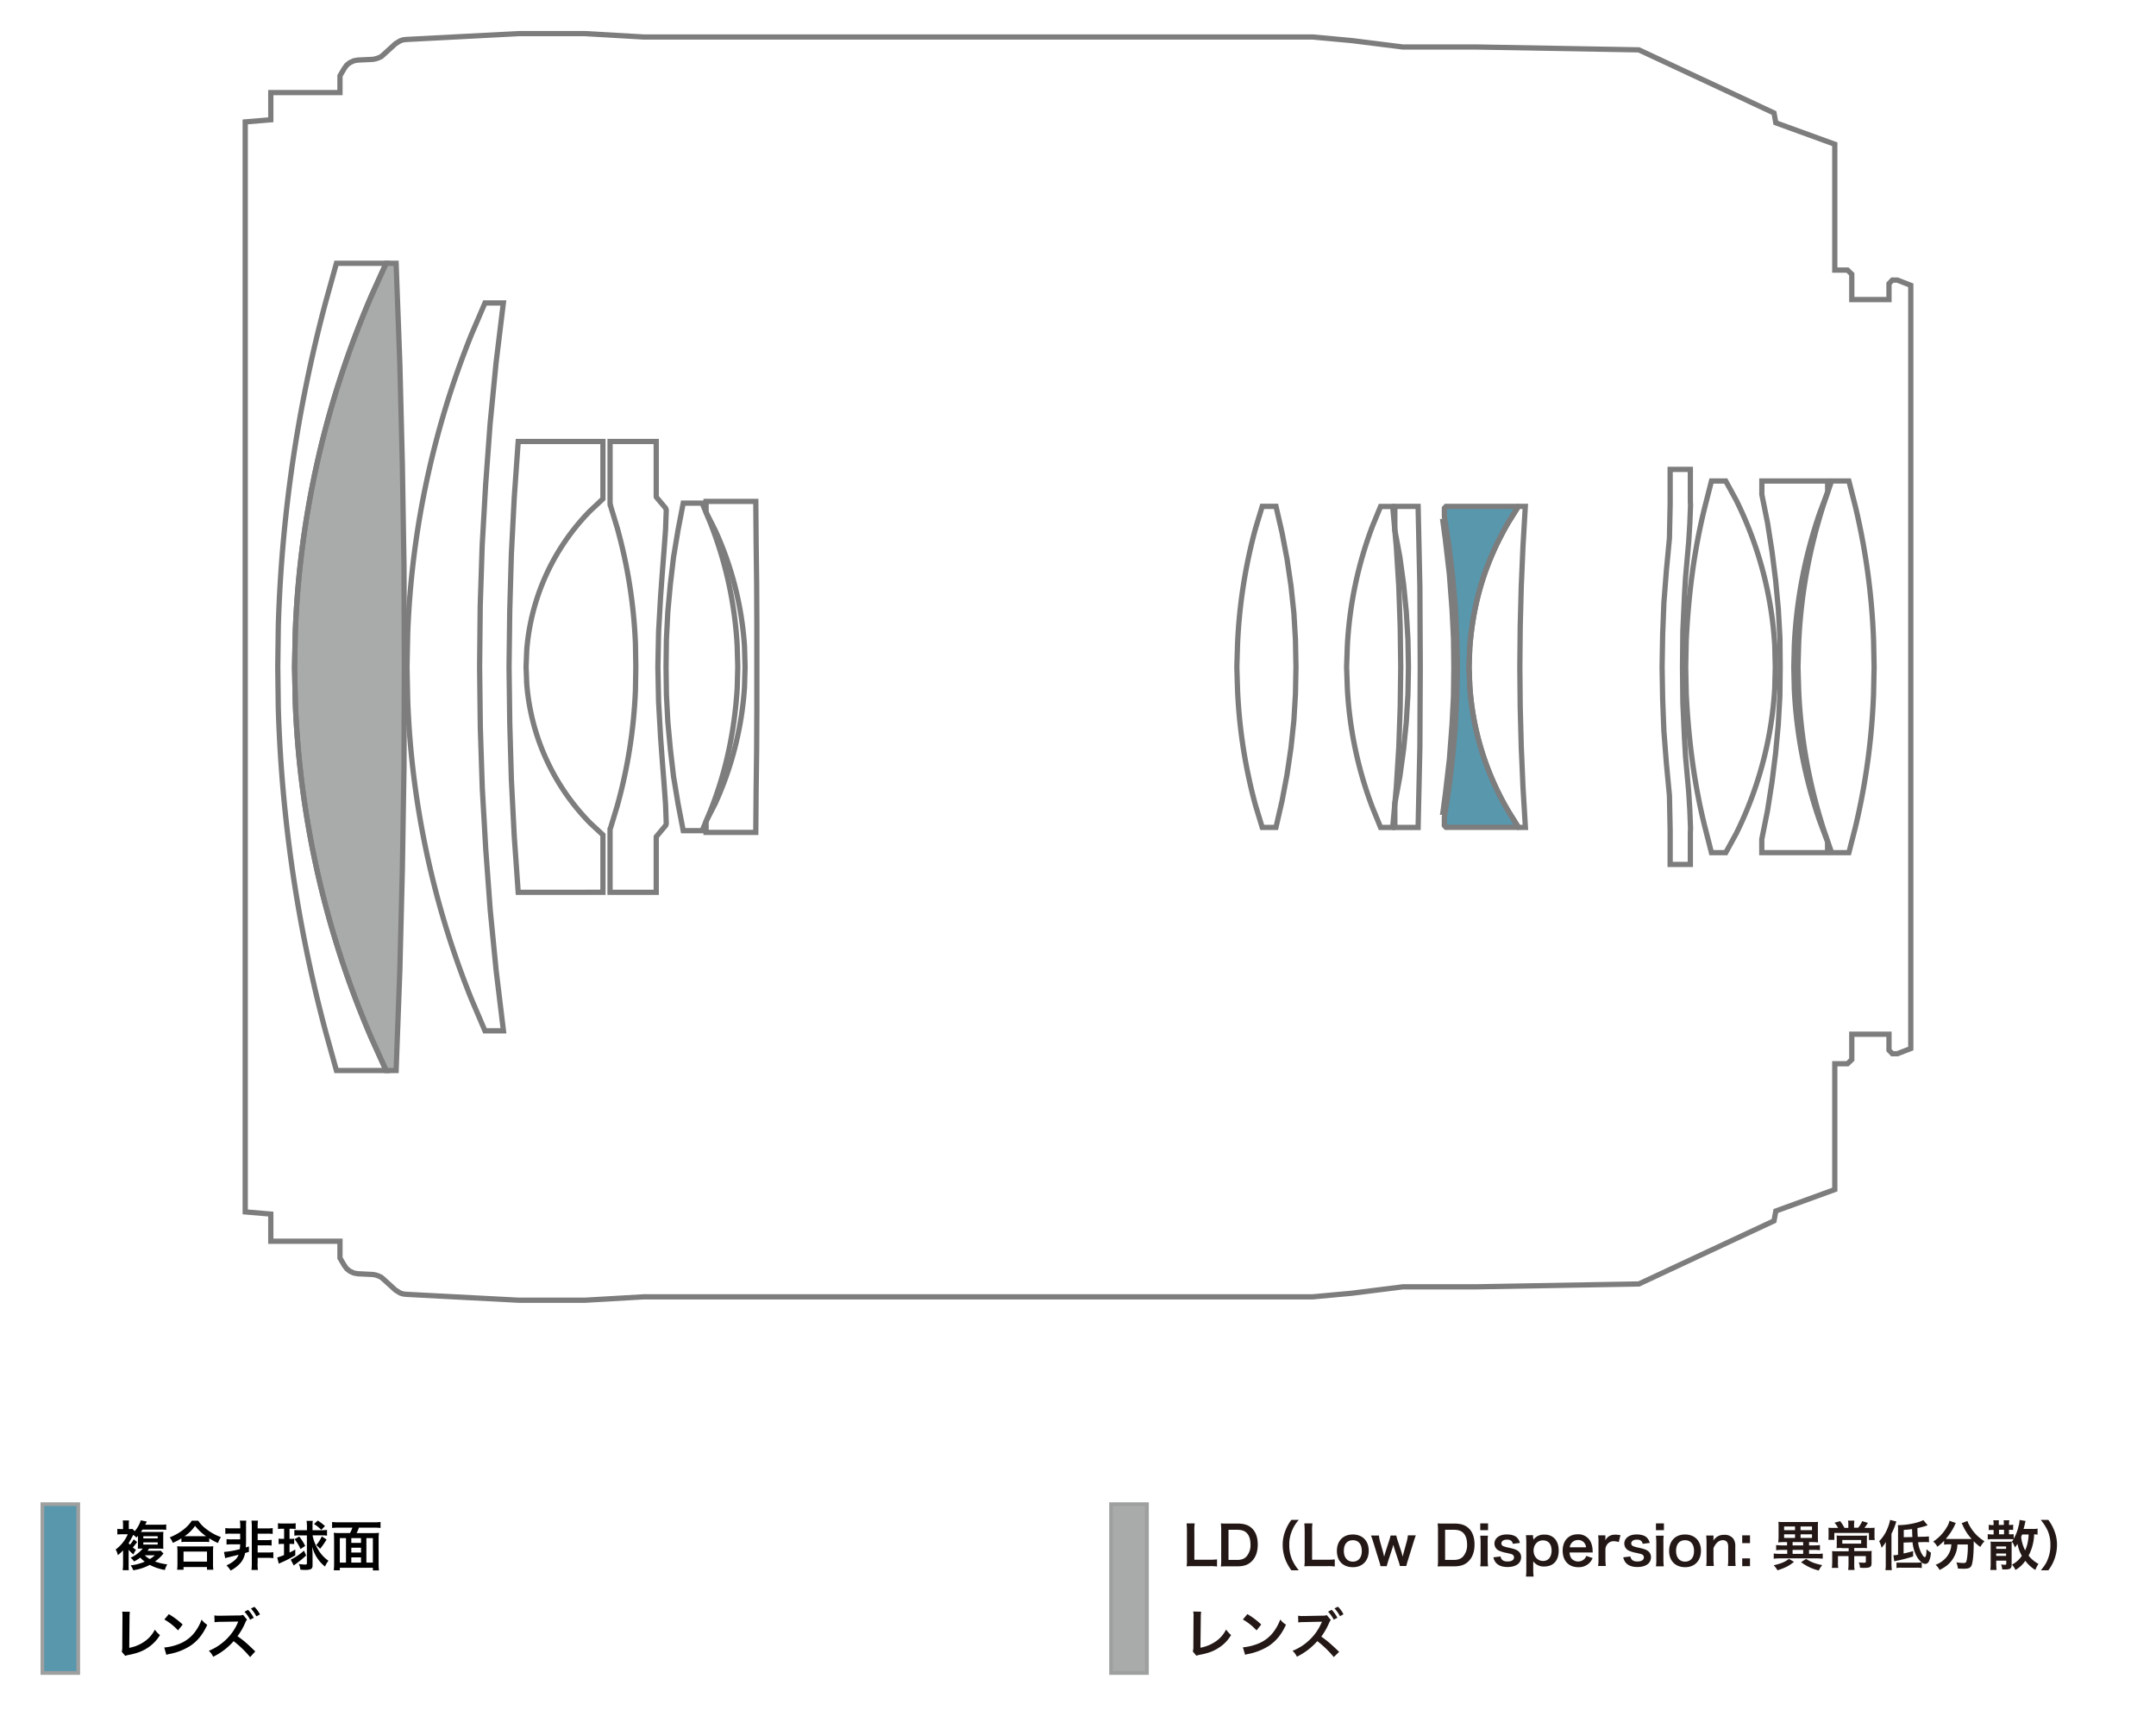 <svg id="legend" xmlns="http://www.w3.org/2000/svg" viewBox="0 0 1245.2 987.5"><defs><style>.cls-1,.cls-5{fill:#a9aaaa;}.cls-1,.cls-3{stroke:#9e9f9f;stroke-width:2.15px;}.cls-1,.cls-3,.cls-6{stroke-miterlimit:2;}.cls-2{fill:#231815;}.cls-3,.cls-4{fill:#5897ac;}.cls-4,.cls-5,.cls-6{stroke:#7d7d7d;}.cls-4,.cls-5{stroke-miterlimit:10;}.cls-6{fill:none;stroke-width:3.04px;}</style></defs><title>b018_lens-construction_jp</title><rect class="cls-1" x="641.72" y="868.81" width="20.7" height="97.5"/><path class="cls-2" d="M702.82,904.81a25.05,25.05,0,0,0-4.4-.2h-9.2c-1.7,0-2.8,0-3.9.1a23.68,23.68,0,0,0,.2-4.1v-16.1c0-2.1-.1-3.3-0.2-4.6H690a28.34,28.34,0,0,0-.2,4.6v16.4h8.7c2.1,0,3.1-.1,4.4-0.2v4.1h-0.1Z"/><path class="cls-2" d="M705.32,883.91c0-1.7-.1-2.7-0.2-4,1.2,0.1,2,.1,3.9.1h5.6c3.9,0,6.4.8,8.4,2.7,2.3,2.1,3.4,5.4,3.4,9.4,0,4.2-1.2,7.6-3.7,9.9-2,1.9-4.5,2.7-8.1,2.7H709c-1.9,0-2.7,0-3.9.1a24.29,24.29,0,0,0,.2-4.1v-16.8h0Zm9.1,17.1c2.5,0,4.2-.6,5.5-2a9.9,9.9,0,0,0,2.3-6.9q0-4.35-2.1-6.6c-1.3-1.3-2.9-1.9-5.6-1.9h-5V901h4.9Z"/><path class="cls-2" d="M745.82,907a27,27,0,0,1-3.4-6.1,23.4,23.4,0,0,1-1.6-8.6,21.87,21.87,0,0,1,1.6-8.3,23.63,23.63,0,0,1,3.4-6.1h4.3a20.49,20.49,0,0,0-3.9,6.2,20,20,0,0,0-1.6,8.2,21.46,21.46,0,0,0,1.6,8.5,26.13,26.13,0,0,0,3.9,6.2h-4.3Z"/><path class="cls-2" d="M770.82,904.81a25.05,25.05,0,0,0-4.4-.2h-9.2c-1.7,0-2.8,0-3.9.1a23.68,23.68,0,0,0,.2-4.1v-16.1c0-2.1-.1-3.3-0.2-4.6H758a28.34,28.34,0,0,0-.2,4.6v16.4h8.7c2.1,0,3.1-.1,4.4-0.2v4.1h-0.1Z"/><path class="cls-2" d="M772.12,895.81c0-5.8,3.6-9.5,9.2-9.5s9.2,3.7,9.2,9.4-3.6,9.5-9.1,9.5C775.62,905.21,772.12,901.61,772.12,895.81Zm4,0c0,3.8,2,6.2,5.2,6.2s5.2-2.3,5.2-6.1c0-4-1.9-6.3-5.2-6.3S776.12,891.91,776.12,895.81Z"/><path class="cls-2" d="M808.52,904.61a19,19,0,0,0-.8-2.9l-2.4-7.3c-0.1-.1-0.2-0.8-0.6-2.1-0.2.6-.5,1.8-0.6,2.1l-2.4,7.3c-0.3,1.1-.7,2.3-0.8,2.9h-3.6a22.67,22.67,0,0,0-.8-2.9l-3.4-11c-0.4-1.4-.9-2.7-1.3-3.8h4.6a19.72,19.72,0,0,0,.7,3.7l1.7,6c0.1,0.4.3,1.3,0.6,2.5,0.1-.3.6-2.1,0.7-2.5l2.2-6.8a26.51,26.51,0,0,0,.8-2.9h3.3a26.52,26.52,0,0,0,.8,2.9l2.3,7c0.1,0.3.2,0.9,0.4,1.5a6.36,6.36,0,0,0,.2.7,2,2,0,0,0,.2-0.7c0.1-.4.3-1.4,0.4-1.6l1.7-6.2a19.73,19.73,0,0,0,.7-3.7h4.6c-0.4,1-.5,1.3-1.3,3.8l-3.4,11a28.26,28.26,0,0,0-.8,2.9h-3.7v0.1Z"/><path class="cls-2" d="M830.52,883.91c0-1.7-.1-2.7-0.2-4,1.2,0.1,2,.1,3.9.1h5.6c3.9,0,6.4.8,8.4,2.7,2.3,2.1,3.4,5.4,3.4,9.4,0,4.2-1.2,7.6-3.7,9.9-2,1.9-4.5,2.7-8.1,2.7h-5.6c-1.9,0-2.7,0-3.9.1a24.29,24.29,0,0,0,.2-4.1v-16.8h0Zm9,17.1c2.5,0,4.2-.6,5.5-2a9.9,9.9,0,0,0,2.3-6.9q0-4.35-2.1-6.6c-1.3-1.3-2.9-1.9-5.6-1.9h-5V901h4.9Z"/><path class="cls-2" d="M859.42,879.91v3.9h-4.5v-3.9h4.5Zm0,6.9a23.08,23.08,0,0,0-.2,4.1v9.7c0,1.7.1,2.8,0.2,4.1h-4.5a26.14,26.14,0,0,0,.2-4V891c0-1.7-.1-2.8-0.2-4h4.5v-0.2Z"/><path class="cls-2" d="M866.62,899c0.5,2.1,1.7,2.9,4.1,2.9s3.7-.9,3.7-2.4a1.76,1.76,0,0,0-.8-1.5c-0.6-.4-0.8-0.4-3.3-1a19.53,19.53,0,0,1-4.5-1.3,4.55,4.55,0,0,1-1.7-7c1.3-1.6,3.4-2.4,6.2-2.4,2.5,0,4.6.6,5.8,1.8a6.47,6.47,0,0,1,1.7,3.1l-4.1.5c-0.3-1.7-1.4-2.4-3.4-2.4s-3.2.9-3.2,2.2a1.68,1.68,0,0,0,1,1.5,15.49,15.49,0,0,0,3.1.9c3.2,0.7,4.4,1.1,5.5,1.9a4.39,4.39,0,0,1,1.8,3.8,5.09,5.09,0,0,1-1.5,3.5c-1.4,1.3-3.6,2-6.4,2-3.2,0-5.6-1-6.9-2.8a6.69,6.69,0,0,1-1.2-2.8Z"/><path class="cls-2" d="M885.62,888.31v1.1a7.06,7.06,0,0,1,6.3-3,7.7,7.7,0,0,1,5.9,2.2c1.6,1.7,2.4,4,2.4,7.1,0,5.7-3.1,9.1-8.4,9.1a7.42,7.42,0,0,1-6.3-3v4.7c0,1.8.1,2.8,0.2,4.1h-4.4a27.48,27.48,0,0,0,.2-4.1v-15.6c0-1.8-.1-2.8-0.2-4.2h4.1v1.6h0.2Zm5.5,1.4c-3.1,0-5.4,2.5-5.4,5.9s2.3,6,5.5,6c3,0,4.9-2.3,4.9-6S894.32,889.71,891.12,889.71Z"/><path class="cls-2" d="M906.52,896.71a6.3,6.3,0,0,0,1.1,3.5,5.2,5.2,0,0,0,7.6.1,4,4,0,0,0,.9-1.6l3.7,1.2a8.55,8.55,0,0,1-1.9,2.9,8.76,8.76,0,0,1-6.4,2.4c-5.5,0-9-3.7-9-9.5s3.4-9.5,8.7-9.5a7.84,7.84,0,0,1,7.7,4.9,12.68,12.68,0,0,1,.9,4.7,6.18,6.18,0,0,0,.1.9h-13.4Zm9.5-3a4.71,4.71,0,0,0-1.4-3,4.46,4.46,0,0,0-3.3-1.2,4.73,4.73,0,0,0-4.7,4.2H916Z"/><path class="cls-2" d="M934.92,890.71a8.68,8.68,0,0,0-2.8-.5,4.47,4.47,0,0,0-3.6,1.5,4.92,4.92,0,0,0-1.3,3.1v5.7c0,1.7.1,2.6,0.2,4H923a26.14,26.14,0,0,0,.2-4v-9.7a22.44,22.44,0,0,0-.2-4h4.2v2.9c1.1-2.2,3-3.3,5.8-3.3a21.59,21.59,0,0,1,2.9.3Z"/><path class="cls-2" d="M941.62,899c0.5,2.1,1.7,2.9,4.1,2.9s3.7-.9,3.7-2.4a1.76,1.76,0,0,0-.8-1.5c-0.6-.4-0.8-0.4-3.3-1a19.53,19.53,0,0,1-4.5-1.3,4.55,4.55,0,0,1-1.7-7c1.3-1.6,3.4-2.4,6.2-2.4,2.5,0,4.6.6,5.8,1.8a6.47,6.47,0,0,1,1.7,3.1l-4.1.5c-0.3-1.7-1.4-2.4-3.4-2.4s-3.2.9-3.2,2.2a1.68,1.68,0,0,0,1,1.5,15.49,15.49,0,0,0,3.1.9c3.2,0.7,4.4,1.1,5.5,1.9a4.39,4.39,0,0,1,1.8,3.8,5.09,5.09,0,0,1-1.5,3.5c-1.4,1.3-3.6,2-6.4,2-3.2,0-5.6-1-6.9-2.8a6.69,6.69,0,0,1-1.2-2.8Z"/><path class="cls-2" d="M961,879.91v3.9h-4.6v-3.9H961Zm-0.1,6.9a23.08,23.08,0,0,0-.2,4.1v9.7c0,1.7.1,2.8,0.2,4.1h-4.5a26.14,26.14,0,0,0,.2-4V891c0-1.7-.1-2.8-0.2-4h4.5v-0.2Z"/><path class="cls-2" d="M964,895.81c0-5.8,3.6-9.5,9.2-9.5s9.2,3.7,9.2,9.4-3.6,9.5-9.1,9.5C967.62,905.21,964,901.61,964,895.81Zm4,0c0,3.8,2,6.2,5.2,6.2s5.2-2.3,5.2-6.1c0-4-1.9-6.3-5.2-6.3S968,891.91,968,895.81Z"/><path class="cls-2" d="M985.42,904.61a24.24,24.24,0,0,0,.2-4v-9.7c0-1.7-.1-2.8-0.2-4h4.2v1.6a6.64,6.64,0,0,1-.1,1.3c1.9-2.4,3.5-3.3,6.3-3.3a6.2,6.2,0,0,1,5.3,2.3,7.14,7.14,0,0,1,1.1,4.3v7.4c0,1.7.1,2.9,0.2,4h-4.5a25.5,25.5,0,0,0,.2-4v-6.9a5.86,5.86,0,0,0-.5-2.7,2.92,2.92,0,0,0-2.6-1.3c-2.2,0-4.1,1.6-5.4,4.6v6.3c0,1.5.1,2.7,0.2,4h-4.4v0.1Z"/><path class="cls-2" d="M1010.72,886.81v4.5h-4.5v-4.5h4.5Zm0,13.3v4.5h-4.5v-4.5h4.5Z"/><path class="cls-2" d="M1036.12,902.11c-2.9,2.4-5,3.4-9.5,4.9a17,17,0,0,0-2.2-2.9c4.5-1.1,6.4-1.9,8.8-3.7Zm-6.2-11.4a23.28,23.28,0,0,0-2.9.2,3.87,3.87,0,0,1,.1-0.9c0-.4.1-1.5,0.1-2.2v-5.9a25.33,25.33,0,0,0-.1-2.9,28.25,28.25,0,0,0,3.2.1h16.5a28.25,28.25,0,0,0,3.2-.1,23.59,23.59,0,0,0-.1,2.9v5.9c0,1.4,0,1.5.1,3.1a23.29,23.29,0,0,0-2.9-.2h-2.3v1.9h3.2a25.41,25.41,0,0,0,3.1-.2v3a28.52,28.52,0,0,0-3.1-.2h-3.2v2.3h4.4a15.78,15.78,0,0,0,3.5-.2v3a30.1,30.1,0,0,0-3.5-.2h-21.3a30.08,30.08,0,0,0-3.5.2v-3a27.38,27.38,0,0,0,3.5.2h4.3v-2.3h-3.3a28.5,28.5,0,0,0-3.1.2v-3a26.9,26.9,0,0,0,3.1.2h3.2v-1.9h-2.2Zm0.5-6.9h6.3v-2.1h-6.3v2.1Zm0,4.5h6.3v-2.1h-6.3v2.1Zm4.9,4.3h6.1v-1.9h-6.1v1.9Zm0,4.9h6.1v-2.3h-6.1v2.3Zm4.6-13.7h6.6v-2.1h-6.6v2.1Zm0,4.5h6.6v-2.1h-6.6v2.1Zm3.2,12.1c2.9,1.9,5,2.7,9.3,3.6a16.08,16.08,0,0,0-2,3.1,27.52,27.52,0,0,1-10.2-4.8Z"/><path class="cls-2" d="M1067.52,880.51a12.73,12.73,0,0,0-.2-2.2h3.7a15,15,0,0,0-.2,2.2v1.9h2.4a16.76,16.76,0,0,0,2.3-3.8l3.3,1a9.21,9.21,0,0,0-.5.8c-0.9,1.3-1,1.4-1.5,2.1h2.6a25.61,25.61,0,0,0,3.3-.1,23.59,23.59,0,0,0-.1,2.9v2a7.84,7.84,0,0,0,.2,2.2h-3.4v-4.1h-20v4H1056a17,17,0,0,0,.1-2.2v-2a24.4,24.4,0,0,0-.1-2.8,25.39,25.39,0,0,0,3,.1h2.6a14.37,14.37,0,0,0-2.1-3l3.3-.9a28.35,28.35,0,0,1,2.5,3.9h2.2v-2h0Zm-3.9,13.6a23.59,23.59,0,0,0-2.9.1,17.11,17.11,0,0,0,.1-2.6v-2.2a18.53,18.53,0,0,0-.1-2.5,27.2,27.2,0,0,0,3,.1h11.7a23.59,23.59,0,0,0,2.9-.1,17.78,17.78,0,0,0-.1,2.5v2.2a16.39,16.39,0,0,0,.1,2.6,30.1,30.1,0,0,0-3.1-.1h-4.3v1.8h7.1a22,22,0,0,0,3-.1,20.25,20.25,0,0,0-.1,2.8v4.2c0,2.3-.8,2.8-4.6,2.8-0.4,0-.6,0-2.1-0.1a7.83,7.83,0,0,0-.7-3.1,16.71,16.71,0,0,0,3,.2c0.9,0,1.1-.1,1.1-0.7v-3.1h-6.7v4.7a15.7,15.7,0,0,0,.2,3.3h-3.7a29.17,29.17,0,0,0,.2-3.3v-4.7h-6.1v3.7a12.83,12.83,0,0,0,.2,3.1H1058a28.8,28.8,0,0,0,.2-3.2v-4a19.29,19.29,0,0,0-.1-2.5,24.45,24.45,0,0,0,2.9.1h6.7v-1.8h-4.1v-0.1Zm0.4-4.6v2.1h10.9v-2.1H1064Z"/><path class="cls-2" d="M1089.12,894a31.27,31.27,0,0,1,.1-3.4,24.58,24.58,0,0,1-2.5,3.4,15.65,15.65,0,0,0-1.4-3.8,22.21,22.21,0,0,0,5-7.9,21.47,21.47,0,0,0,1.3-4.4l3.6,0.9a40.23,40.23,0,0,1-2.8,7.1v17.4c0,1.4.1,2.4,0.2,3.6h-3.7a20.56,20.56,0,0,0,.2-3.6V894Zm10.3-3v6.3c2.7-.6,3.1-0.7,5.5-1.4V899a78.8,78.8,0,0,1-9.6,2.5c-0.6.1-.8,0.2-1.3,0.3l-0.5-3.5a11.61,11.61,0,0,0,2.7-.3v-14.3a19.47,19.47,0,0,0-.1-2.8h0.7c4.7,0,11.4-1.4,14-2.9l2.5,3a36.17,36.17,0,0,1-5.9,1.6,49.85,49.85,0,0,0,.2,5.1l3.4-.1a20,20,0,0,0,3-.2l0.1,3.4a15.49,15.49,0,0,0-2.2-.1H1111l-3.2.1a17.85,17.85,0,0,0,1.4,5.2c0.9,2.1,1.9,3.4,2.5,3.4a0.63,0.63,0,0,0,.5-0.5,8.14,8.14,0,0,0,.4-2.4c0-.1,0-0.7.1-1.7a11.56,11.56,0,0,0,2.5,2,13.15,13.15,0,0,1-1.1,4.9,2.34,2.34,0,0,1-2.2,1.6c-1.6,0-3.7-2-5.2-4.9a21.45,21.45,0,0,1-2.1-7.6Zm-4.2,11.5a16.28,16.28,0,0,0,2.4.1h9.1a23.28,23.28,0,0,0,3.2-.2v3.3a16.17,16.17,0,0,0-3.2-.2h-8.3a14.19,14.19,0,0,0-3.1.2v-3.2h-0.1Zm9.3-14.7c-0.1-.9-0.1-1.9-0.2-4.6-1.9.3-2.6,0.3-4.8,0.5v4.2Z"/><path class="cls-2" d="M1125.42,892a18.36,18.36,0,0,0-2.6.2V890a30.62,30.62,0,0,1-3.9,3.4,9.33,9.33,0,0,0-2.4-3,24.75,24.75,0,0,0,8.2-8.9,9.56,9.56,0,0,0,1.2-3.1l3.7,1.3a5.86,5.86,0,0,0-.8,1.6,33.78,33.78,0,0,1-5,7.5,9.74,9.74,0,0,0,1.6.1h13.3a28.38,28.38,0,0,1-5.1-7.8,5.62,5.62,0,0,0-.7-1.3l3.4-1.3a9.73,9.73,0,0,0,1.2,2.7,23.85,23.85,0,0,0,8.6,9,21,21,0,0,0-2.4,3.3,25,25,0,0,1-3.8-3.3v1.1c0,6.4-.5,11.3-1.3,13-0.7,1.4-1.8,1.8-4.6,1.8-0.6,0-1.1,0-3.2-.1a17.23,17.23,0,0,0-.9-3.6,35.26,35.26,0,0,0,3.8.4c1.1,0,1.5-.1,1.8-0.6,0.5-.9,1-5,1-8.2v-1.9h-6a15.65,15.65,0,0,1-2.4,7.9c-1.7,2.9-4.2,5-7.9,6.8a11.46,11.46,0,0,0-2.3-3,14,14,0,0,0,4.8-2.9,12.24,12.24,0,0,0,4.1-7.1c0.1-.5.1-0.9,0.2-1.8h-1.6Z"/><path class="cls-2" d="M1176.92,886.41c-0.7-.1-1.1-0.1-2.1-0.2a27.84,27.84,0,0,1-3.2,12.3,18.73,18.73,0,0,0,5.7,4.8,16.43,16.43,0,0,0-1.8,3.5,20.43,20.43,0,0,1-5.8-5.3,17,17,0,0,1-5.7,5.3,10.84,10.84,0,0,0-2-3.1,14.9,14.9,0,0,0,5.7-5.1,20.37,20.37,0,0,1-2.5-6.9,17.22,17.22,0,0,1-1.5,2.1,10,10,0,0,0-1.8-3.4,6.42,6.42,0,0,0,1-1.3,17.78,17.78,0,0,0-2.5-.1h-9.7a11,11,0,0,0-2.7.2v-3.1a18.71,18.71,0,0,0,2.7.2h0.7v-2.6H1151a15.58,15.58,0,0,0-2.4.1v-3.1a14.36,14.36,0,0,0,2.4.2h0.4v-0.5a7.86,7.86,0,0,0-.2-2.3h3.3a12.27,12.27,0,0,0-.1,2.3v0.4h2.9v-0.4a14.17,14.17,0,0,0-.1-2.3h3.3a11.32,11.32,0,0,0-.2,2.3v0.4a7.56,7.56,0,0,0,2.4-.2v3.1a16.28,16.28,0,0,0-2.4-.1v2.6h1.3a8.8,8.8,0,0,0,1.4-.1v2.7a24.23,24.23,0,0,0,2.7-6.9,15.17,15.17,0,0,0,.7-4l3.5,0.6a15.71,15.71,0,0,0-.6,2.5c-0.2.6-.3,1.1-0.6,2.1h5a14.19,14.19,0,0,0,3.1-.2v3.5h0.1Zm-24,16.8a30.62,30.62,0,0,0,.2,3.6h-3.6a30.63,30.63,0,0,0,.2-3.6v-9.9a23.59,23.59,0,0,0-.1-2.9,24.45,24.45,0,0,0,2.9.1h6.5a24.45,24.45,0,0,0,2.9-.1,28.33,28.33,0,0,0-.1,3.3v10c0,2.2-.8,2.8-3.7,2.8h-1.7a11.21,11.21,0,0,0-.7-2.9,17.64,17.64,0,0,0,1.9.2c0.9,0,1.1-.1,1.1-0.6v-1.8h-5.8v1.8Zm5.7-8.6v-1.4h-5.7v1.4h5.7Zm0,4.1v-1.4h-5.7v1.4h5.7Zm-4.1-12.5h2.9v-2.6h-2.9v2.6Zm13.4,0c-0.3.8-.4,1-0.6,1.5a22.32,22.32,0,0,0,2.3,7.8,20.72,20.72,0,0,0,1.7-5.9,20.2,20.2,0,0,0,.3-3.3h-3.7v-0.1Z"/><path class="cls-2" d="M1178.72,907c2.2-2.8,3.1-4.1,3.9-6.2a21.12,21.12,0,0,0,1.6-8.5,19.68,19.68,0,0,0-1.6-8.2,27.14,27.14,0,0,0-4-6.2h4.4a25.06,25.06,0,0,1,3.4,6.1,21.51,21.51,0,0,1,1.6,8.3,24.35,24.35,0,0,1-5,14.7h-4.3Z"/><path class="cls-2" d="M693.72,930.91a21.61,21.61,0,0,0-.2,3.1l-0.2,17.7a23,23,0,0,0,8.5-3.4,17.87,17.87,0,0,0,6.3-7.1,18.18,18.18,0,0,0,2.9,3.2,21.73,21.73,0,0,1-6.9,7.2c-3.1,2.1-6.3,3.3-11.3,4.2-0.8.2-1.2,0.3-1.9,0.5l-2-2.4a11.22,11.22,0,0,0,.3-3.2l0.1-16.7a11.58,11.58,0,0,0-.2-3.2Z"/><path class="cls-2" d="M717.82,951.51a31.85,31.85,0,0,0,9.2-2.3,20.7,20.7,0,0,0,9.2-7.6,27.84,27.84,0,0,0,3.2-6.2,11.84,11.84,0,0,0,3.3,3c-2.6,5.7-5.6,9.3-9.8,12.2a35.49,35.49,0,0,1-11.8,4.7,11.34,11.34,0,0,0-2,.5Zm2.6-19.2a42.62,42.62,0,0,1,8,6l-2.7,3.4a33.18,33.18,0,0,0-7.9-6.3Z"/><path class="cls-2" d="M770.32,957.11a59.45,59.45,0,0,0-9.5-9.2,37.78,37.78,0,0,1-11.8,9,10.72,10.72,0,0,0-2.5-3.4,30,30,0,0,0,10.2-6.7,29.22,29.22,0,0,0,6.4-9.3l0.2-.3,0.1-.2a0.49,0.49,0,0,1,.1-0.3h-1l-9.3.2a26.82,26.82,0,0,0-3.4.2l-0.1-3.9a11,11,0,0,0,2.7.2h0.7l10.4-.2a8.54,8.54,0,0,0,2.8-.3l2.3,2.8a6.32,6.32,0,0,0-1,1.7,39.79,39.79,0,0,1-4.5,7.9c3.4,2.4,5.1,3.8,10.3,8.8Zm-1.2-27.3a20,20,0,0,1,3.3,4.6l-2.1,1.1a19.24,19.24,0,0,0-3.3-4.6Zm4.8,3.7a21.42,21.42,0,0,0-3.2-4.5l2-1a15.54,15.54,0,0,1,3.2,4.4Z"/><rect class="cls-3" x="24.48" y="868.81" width="20.7" height="97.5"/><path d="M94.43,897.3a25.08,25.08,0,0,1-4.9,4.62,32.21,32.21,0,0,0,7.1,1.68,10.5,10.5,0,0,0-1.4,3.22,30.31,30.31,0,0,1-8.74-2.95,28.62,28.62,0,0,1-9.55,3.1,9.63,9.63,0,0,0-1.49-2.82A27.88,27.88,0,0,0,83.61,902a17.14,17.14,0,0,1-2.6-2.33,21,21,0,0,1-3.6,2.23,9.6,9.6,0,0,0-2-2.17,18.8,18.8,0,0,0,7-5.27H81.72c-0.59,0-.59,0-1.36,0a4.9,4.9,0,0,0-.77.06c0.06-.93.09-1.8,0.09-2.82V887.1c-0.34.4-.5,0.56-0.9,1a12.77,12.77,0,0,0-1.83-1.58,46,46,0,0,1-2.67,4.78c0.34,0.43.43,0.56,0.77,0.93a18.8,18.8,0,0,0,2.17-3.1l2,1.52a40.1,40.1,0,0,1-2.51,3.16,18,18,0,0,0,1.86,1.37,10.65,10.65,0,0,0-1.49,2.67,17.9,17.9,0,0,1-2.79-2.73v8.31c0,1.49,0,2.57.09,3.5H70.86a29.71,29.71,0,0,0,.22-3.56v-7.91a26.48,26.48,0,0,1-3,2.82A10.66,10.66,0,0,0,66.8,895a21.86,21.86,0,0,0,7-8.8H70.28a18.38,18.38,0,0,0-2.51.12v-3.26a18.2,18.2,0,0,0,2.7.13h0.59v-2.51a19,19,0,0,0-.15-2.48h3.63a12.7,12.7,0,0,0-.15,2.45v2.54a16.38,16.38,0,0,0,2.11-.09l1.33,1.3a17.43,17.43,0,0,0,3.47-6.26l3.47,0.68c-0.16.34-.16,0.34-0.5,1.05-0.12.22-.22,0.4-0.4,0.81h9.05A16.48,16.48,0,0,0,96,880.5v3.16a19.25,19.25,0,0,0-3.1-.15H82.27c-0.37.62-.53,0.84-0.9,1.36l1.12,0h8.87a27.18,27.18,0,0,0,3-.12c-0.06.68-.09,1.46-0.09,3.1v3.66c0,1.64,0,2.39.09,3.1a21.93,21.93,0,0,0-2.85-.12H86.09c-0.4.59-.56,0.81-0.9,1.27h5.36a17.66,17.66,0,0,0,2.23-.12Zm-11.66-8.74h8.31v-1.24H82.77v1.24Zm0,3.57h8.31v-1.27H82.77v1.27Zm0.81,6.2a14.5,14.5,0,0,0,2.95,2.17,18.66,18.66,0,0,0,2.91-2.17H83.58Z"/><path d="M104.81,888.53a31.51,31.51,0,0,1-5,2.61,12,12,0,0,0-1.8-3.16,31,31,0,0,0,7.91-4.46,21.66,21.66,0,0,0,4.87-5.18h3.69a20.24,20.24,0,0,0,5.21,5.24,29.13,29.13,0,0,0,7.91,4.25,16.72,16.72,0,0,0-1.71,3.41,30.13,30.13,0,0,1-5.05-2.73v2.17a22.41,22.41,0,0,0-2.79-.12h-10.6a23.18,23.18,0,0,0-2.67.13v-2.14Zm-2.51,18.14a24.78,24.78,0,0,0,.19-3.29v-7.22a27.93,27.93,0,0,0-.16-3.07,19.39,19.39,0,0,0,2.67.13h15.5a20.17,20.17,0,0,0,2.7-.12,21.14,21.14,0,0,0-.16,3.07v7.25a19.33,19.33,0,0,0,.19,3.26h-3.69v-1.58H106v1.58H102.3ZM106,902h13.55v-5.83H106V902ZM118,887.32h1.05a28.32,28.32,0,0,1-6.39-6,21.68,21.68,0,0,1-6.08,6H118Z"/><path d="M133.3,885.83a18.9,18.9,0,0,0-3.16.16v-3.41a15.88,15.88,0,0,0,3.16.19h5.46v-1a18.74,18.74,0,0,0-.25-3.47h3.72a29.32,29.32,0,0,0-.12,3.6v8.4c0,1.09-.06,2.45-0.15,3.5l1.8-.56v3.13c-0.46.12-1.18,0.34-2.2,0.65a12.11,12.11,0,0,1-2.73,5.83,21,21,0,0,1-5.64,4.31,14.21,14.21,0,0,0-2.39-3,17.86,17.86,0,0,0,4.77-3,7.4,7.4,0,0,0,2.2-3.13c-1.71.43-1.71,0.43-5.89,1.46a18.25,18.25,0,0,0-1.83.5l-0.68-3.6a49.07,49.07,0,0,0,9.12-1.61c0.12-1.05.19-1.77,0.22-2.79H134a20.58,20.58,0,0,0-3.16.16V889a24.56,24.56,0,0,0,3.16.12h4.71v-3.26H133.3ZM148.77,903a23.58,23.58,0,0,0,.19,3.81h-3.72a27.5,27.5,0,0,0,.19-3.81V882.08a27.33,27.33,0,0,0-.19-3.75H149a22.91,22.91,0,0,0-.19,3.75v0.71h5.52a16.08,16.08,0,0,0,3.16-.19V886a19.38,19.38,0,0,0-3.16-.16h-5.52v3.72h4.93a19,19,0,0,0,3.13-.15v3.32a20.68,20.68,0,0,0-3.13-.15h-4.93v4.12h5.83a20.81,20.81,0,0,0,3.22-.15V900a18.42,18.42,0,0,0-3.22-.19h-5.83V903Z"/><path d="M163.15,883a15.54,15.54,0,0,0-2.6.15v-3.35a17.55,17.55,0,0,0,2.79.19H168a17.41,17.41,0,0,0,2.76-.19v3.32a21,21,0,0,0-2.54-.12h-1v5.83h0.68a12.65,12.65,0,0,0,2-.12v3.16a14.54,14.54,0,0,0-2-.12h-0.68v5c1.49-.71,1.86-0.93,3.32-1.74v3.35a65.78,65.78,0,0,1-8.25,4.22c-0.31.15-.74,0.34-1.27,0.62l-0.9-3.6a33.37,33.37,0,0,0,3.91-1.4v-6.45h-1a10.56,10.56,0,0,0-2.11.16v-3.22a11,11,0,0,0,2.17.15h1V883h-0.9Zm13.67,15.44a62.15,62.15,0,0,1-6,4.9,12,12,0,0,0-1.15.9l-1.77-3.38a35.65,35.65,0,0,0,7.66-5.21Zm-4-11.63A25.73,25.73,0,0,0,170,887v-3.29a28,28,0,0,0,3,.15h4.28v-2.26a21.44,21.44,0,0,0-.22-3.16h3.6a19.57,19.57,0,0,0-.16,2.82v2.6h5.3a22.82,22.82,0,0,0,3.07-.19V887a21,21,0,0,0-2.82-.19h-5.55a24.35,24.35,0,0,0,3,7.78,20.42,20.42,0,0,0,6.2,6.91,14.54,14.54,0,0,0-2,3.32,21.25,21.25,0,0,1-7.38-11.47c0.15,2.91.19,3.69,0.19,5l0,5.8c0,1.24-.28,1.8-1.09,2.2a8.26,8.26,0,0,1-3.1.43c-0.71,0-1.33,0-2.85-.16a9,9,0,0,0-.9-3.25,31.81,31.81,0,0,0,3.6.31c0.87,0,1.08-.15,1.08-0.74V886.85h-4.43Zm0.74,7.91a25.32,25.32,0,0,0-3.41-5.67l2.67-1.55a27.68,27.68,0,0,1,3.44,5.43Zm12-11.1a23.53,23.53,0,0,0-4.19-3.35l2.17-2a29.75,29.75,0,0,1,4.15,3.19Zm-2.91,8.78a18.48,18.48,0,0,0,3.19-5l2.76,1.83a43.48,43.48,0,0,1-3.69,5.33Z"/><path d="M202.12,885.52a18.75,18.75,0,0,0,1.4-3.16h-7.91a33,33,0,0,0-3.81.19V879.1a33.22,33.22,0,0,0,3.78.19H216a34.41,34.41,0,0,0,3.78-.19v3.44a33.23,33.23,0,0,0-3.78-.19H207.3a18.1,18.1,0,0,1-1.36,3.16h9.27a29.4,29.4,0,0,0,3.66-.16,28.78,28.78,0,0,0-.19,4v13.49a39.25,39.25,0,0,0,.19,4.22h-3.5v-1.52h-19.1V907h-3.5a32.49,32.49,0,0,0,.19-4.22V889.33a38.78,38.78,0,0,0-.19-4,29.09,29.09,0,0,0,3.66.16h5.71Zm-2.29,2.88h-3.57v14.14h3.57V888.4Zm3.07,2.76h5.61V888.4h-5.61v2.76Zm5.61,2.79h-5.61v2.79h5.61V894Zm0,8.59v-3h-5.61v3h5.61Zm3.1,0h3.75V888.4h-3.75v14.14Z"/><path d="M75,930.94a24.05,24.05,0,0,0-.19,3.13l-0.16,17.71a22.3,22.3,0,0,0,8.46-3.41,18.32,18.32,0,0,0,6.33-7.1,14.57,14.57,0,0,0,2.95,3.16,23.14,23.14,0,0,1-6.91,7.22c-3.1,2.08-6.26,3.29-11.29,4.25a9,9,0,0,0-1.86.53l-2-2.39a10.94,10.94,0,0,0,.28-3.19l0.12-16.74a15.06,15.06,0,0,0-.16-3.19Z"/><path d="M94.86,951.59a29.58,29.58,0,0,0,9.18-2.29,20.72,20.72,0,0,0,9.21-7.6,25.9,25.9,0,0,0,3.16-6.2,13.35,13.35,0,0,0,3.29,3c-2.64,5.68-5.58,9.33-9.83,12.15a33.48,33.48,0,0,1-11.81,4.65,11,11,0,0,0-2,.53Zm2.64-19.26a43.93,43.93,0,0,1,8,6l-2.67,3.38a32.54,32.54,0,0,0-7.91-6.29Z"/><path d="M144.46,957.14a61,61,0,0,0-9.52-9.21,37.5,37.5,0,0,1-11.81,9,11.61,11.61,0,0,0-2.51-3.44,31,31,0,0,0,10.17-6.7,29.49,29.49,0,0,0,6.45-9.33l0.15-.34,0.09-.22a0.92,0.92,0,0,1,.09-0.28,5.71,5.71,0,0,1-.68,0l-0.28,0-9.3.15a26.3,26.3,0,0,0-3.38.22l-0.12-3.94a13.46,13.46,0,0,0,2.73.19h0.74l10.36-.16a6.72,6.72,0,0,0,2.76-.34l2.29,2.76a6.23,6.23,0,0,0-1,1.67,37.39,37.39,0,0,1-4.53,7.91c3.44,2.36,5.15,3.81,10.26,8.78Zm-1.18-27.29a20.16,20.16,0,0,1,3.26,4.56l-2.08,1.15a20.93,20.93,0,0,0-3.26-4.62Zm4.81,3.75a22.86,22.86,0,0,0-3.16-4.5l2-1a18,18,0,0,1,3.22,4.37Z"/><path class="cls-4" d="M848.86,396l-0.41-10.84,0.41-10.94c2-26.54,8.94-49.44,22.3-72.48l5.78-9.29H835.14l-0.93,1v4.85l0.45,2.92,0,0h-1.24l1.35,10.12,2.38,20.44,1.54,20.45,0.82,16.41,0.21,16.52-0.21,16.52-0.82,16.41-1.54,20.45-2.38,20.34-1.35,10.22h1.24l0-.05L834.2,472v4.86l0.93,1h41.81l-5.78-9.29A163.67,163.67,0,0,1,848.86,396Z"/><path class="cls-5" d="M170.12,385.21l0.42,20.13a540.72,540.72,0,0,0,44.18,194.73L223,618.33h5.78l2.16-58.23,1.45-58.33,0.93-58.33,0.2-58.23-0.2-58.33-0.93-58.33-1.45-58.23-2.16-58.23H223l-8.27,18.28a540,540,0,0,0-44.18,194.72Z"/><polyline class="cls-6" points="834.62 469.14 833.37 469.14 834.73 458.92 837.1 438.58 838.65 418.14 839.47 401.72 839.67 385.21 839.47 368.68 838.65 352.27 837.1 331.82 834.73 311.38 833.37 301.26 834.62 301.26"/><path class="cls-6" d="M876.95,292.49H835.14l-0.93,1v4.85l2.68,17.24L838.95,333l1.55,17.34,0.83,17.45,0.41,17.45-0.41,17.45L840.5,420.1l-1.55,17.35-2.06,17.34L834.2,472v4.86l0.93,1h41.81l-5.78-9.29A163.67,163.67,0,0,1,848.86,396l-0.41-10.84,0.41-10.94c2-26.54,8.94-49.44,22.3-72.48Z"/><path class="cls-6" d="M160.43,385.21l0.3,23.64A818.89,818.89,0,0,0,188,595.62l6.3,22.71H223l-8.27-18.27a540.72,540.72,0,0,1-44.18-194.73l-0.42-20.13,0.42-20.13a540,540,0,0,1,44.18-194.72L223,152.08H194.3L188,174.79a818.89,818.89,0,0,0-27.26,186.77Z"/><path class="cls-6" d="M384.68,385.21l0.21,15.9,0.82,15.8,1.46,15.79,1.85,15.9,2.58,15.59,3,15.6h10.94l4.65-11.16c9.23-23,14.06-46.57,15.59-71.23l0.32-12.18L425.76,373a226.35,226.35,0,0,0-15.59-71.23l-4.65-11.16H394.59l-3,15.59L389,321.81l-1.85,15.8L385.7,353.4l-0.82,15.9Z"/><path class="cls-6" d="M303.83,385.21l0.41,10a129.16,129.16,0,0,0,36.66,80.22l7.33,6.82v33.14H299.29L297,482.87l-1.65-32.52-0.93-32.63L294,385.21l0.41-32.53,0.93-32.62L297,287.54,299.29,255h48.93v33.14L340.9,295a129.15,129.15,0,0,0-36.66,80.22Z"/><polygon class="cls-6" points="971.73 385.21 971.93 405.85 972.86 426.3 973.48 436.83 974.4 447.15 975.33 457.58 975.96 468.01 976.37 478.54 976.26 480.91 976.26 482.26 976.26 482.37 976.26 482.26 976.26 499.29 964.6 499.29 964.6 479.26 964.6 479.88 964.6 479.68 964.19 459.54 962.43 440.96 960.99 422.38 960.27 403.79 959.95 385.21 960.27 366.62 960.99 348.04 962.43 329.45 964.19 310.87 964.6 290.74 964.6 290.53 964.6 291.15 964.6 271.12 976.26 271.12 976.26 288.16 976.26 288.05 976.26 288.16 976.26 289.5 976.37 291.87 975.96 302.4 975.33 312.82 974.4 323.26 973.48 333.58 972.86 344.11 971.93 364.55 971.73 385.21"/><path class="cls-6" d="M1038.42,385.21l0.41,13.73a304,304,0,0,0,14.56,80.63l4.44,12.91h10l3.83-15a394.36,394.36,0,0,0,10.42-76.81l0.32-15.48-0.32-15.49a394.36,394.36,0,0,0-10.42-76.81l-3.83-15.07h-10l-4.44,13a304,304,0,0,0-14.56,80.63Z"/><path class="cls-6" d="M170.12,385.21l0.42,20.13a540.72,540.72,0,0,0,44.18,194.73L223,618.33h5.78l2.16-58.23,1.45-58.33,0.93-58.33,0.2-58.23-0.2-58.33-0.93-58.33-1.45-58.23-2.16-58.23H223l-8.27,18.28a540,540,0,0,0-44.18,194.72Z"/><path class="cls-6" d="M277,385.21l0.41,35.1,1.14,35.1,2,35.1,2.57,35,3.42,35,4.23,34.9H280.09l-7.75-18.17a511.44,511.44,0,0,1-36.86-172.42l-0.41-19.61,0.41-19.62a512.37,512.37,0,0,1,36.86-172.52L280.09,175h10.62l-4.23,34.8-3.42,35-2.57,35.11-2,35.1-1.14,35.1Z"/><path class="cls-6" d="M379,286.61V255H352.35v36.23l0.11,0.2v0.32l0.11,0.1V292l3.91,12.91A293.24,293.24,0,0,1,367,371.68l0.22,13.53L367,398.73a293.17,293.17,0,0,1-10.53,66.8l-3.91,12.91-0.22.31v36.65H379V483.6l0.1-.21v-0.2l0.11-.11,5.06-6.08,0.21-.21,0.1-.31,0.11-.41,0.11-.32-0.41-11.25-0.94-12.9-1-12.91-0.93-12.91-1.15-20.34-0.41-20.24,0.41-20.34,1.15-20.24,0.93-12.91,1-12.9,0.94-12.91,0.41-11.25-0.11-.31-0.11-.41-0.1-.31-0.21-.31-5.06-6-0.11-.2V287l-0.1-.2v-0.21Z"/><path class="cls-6" d="M407.8,289.6h28.71l0.2,23.85,0.3,24,0.11,23.95v47.7L437,433l-0.3,23.85-0.2,23.95H407.8v-6.4l5.28-10.32A191.8,191.8,0,0,0,430,396.76l0.32-11.55L430,373.54a190.87,190.87,0,0,0-16.93-67.21L407.8,295.9v-6.3Z"/><path class="cls-6" d="M714.34,385.21l0.41,13.42A304.06,304.06,0,0,0,725.07,465l3.92,12.9h7.94l3.51-15.28,2.9-15.28,2.27-15.48,1.65-15.49,0.93-15.59,0.3-15.59-0.3-15.59L747.28,354l-1.65-15.48-2.27-15.48-2.9-15.28-3.51-15.28H729l-3.92,12.9a304,304,0,0,0-10.32,66.39Z"/><path class="cls-6" d="M809,385.21l-0.31,23.23-0.82,23.23-1.44,23.12-2.08,23.13h-7l-4.54-11.15a226.3,226.3,0,0,1-14.66-69.69l-0.42-11.87,0.42-11.87a227.94,227.94,0,0,1,14.66-69.8l4.54-11h7l2.08,23.12,1.44,23.13L808.69,362Z"/><polygon class="cls-6" points="813.45 385.21 813.15 401.1 812.21 417 810.66 432.69 808.5 448.49 805.6 464.08 805.6 477.92 819.03 477.92 820.05 431.56 820.27 385.21 820.05 338.85 819.03 292.49 805.6 292.49 805.6 306.22 808.5 321.81 810.66 337.61 812.21 353.4 813.15 369.31 813.45 385.21"/><path class="cls-6" d="M876.95,292.49h4l-1.35,23.12-1,23.24L878,362l-0.22,23.23L878,408.44l0.61,23.13,1,23.22L881,477.91h-4l-5.78-9.29A163.67,163.67,0,0,1,848.86,396l-0.41-10.84,0.41-10.94c2-26.54,8.94-49.44,22.3-72.48Z"/><path class="cls-6" d="M1036,385.21l0.31,12.9a271.9,271.9,0,0,0,14.66,76l4.55,12.18v6.19h-38v-7.74l3.3-16.52,2.58-16.41,2.07-16.52,1.56-16.62,0.93-16.73,0.19-16.72L1028,368.48l-0.93-16.72-1.56-16.63-2.07-16.52-2.58-16.52-3.3-16.41v-7.85h38v6.3L1051,296.31a271.93,271.93,0,0,0-14.66,76Z"/><path class="cls-6" d="M1025.31,385.21l-0.3,12.39a218.17,218.17,0,0,1-22.3,83.94l-6,10.95h-8.26l-3.83-15c-6.26-25.15-9.48-51-10.73-76.81l-0.32-15.48,0.32-15.49c1.26-25.86,4.47-51.67,10.73-76.81l3.83-15.07h8.26l6,11a217.65,217.65,0,0,1,22.3,83.83Z"/><polygon class="cls-6" points="141.63 385.21 141.63 70.41 156.4 69.18 156.4 53.48 196.35 53.48 196.35 43.77 198.84 39.54 200.27 37.58 202.13 36.13 204.41 35.1 206.68 34.69 215.35 34.28 217.01 33.96 218.55 33.45 220.11 32.73 221.34 31.69 228.36 25.29 229.81 24.36 231.24 23.54 232.8 23.02 234.45 22.81 299.71 19.41 337.81 19.41 371.88 21.37 758.21 21.37 780.72 23.44 810.25 27.15 852.9 27.15 946.54 28.8 1024.58 65.25 1025.62 70.93 1059.68 83.31 1059.68 156 1067.02 156 1069.5 158.38 1069.5 173.03 1090.98 173.03 1090.98 163.85 1092.93 161.78 1095.82 161.78 1103.57 164.78 1103.57 385.21 1103.57 605.63 1095.82 608.63 1092.93 608.63 1090.98 606.56 1090.98 597.37 1069.5 597.37 1069.5 612.03 1067.02 614.41 1059.68 614.41 1059.68 687.09 1025.62 699.48 1024.58 705.16 946.54 741.61 852.9 743.26 810.25 743.26 780.72 746.97 758.21 749.04 371.88 749.04 337.81 751.01 299.71 751.01 234.45 747.59 232.8 747.38 231.24 746.88 229.81 746.04 228.36 745.11 221.34 738.72 220.11 737.69 218.55 736.97 217.01 736.44 215.35 736.14 206.68 735.72 204.41 735.31 202.13 734.28 200.27 732.83 198.84 730.87 196.35 726.63 196.35 716.93 156.4 716.93 156.4 701.24 141.63 699.99 141.63 385.21"/></svg>